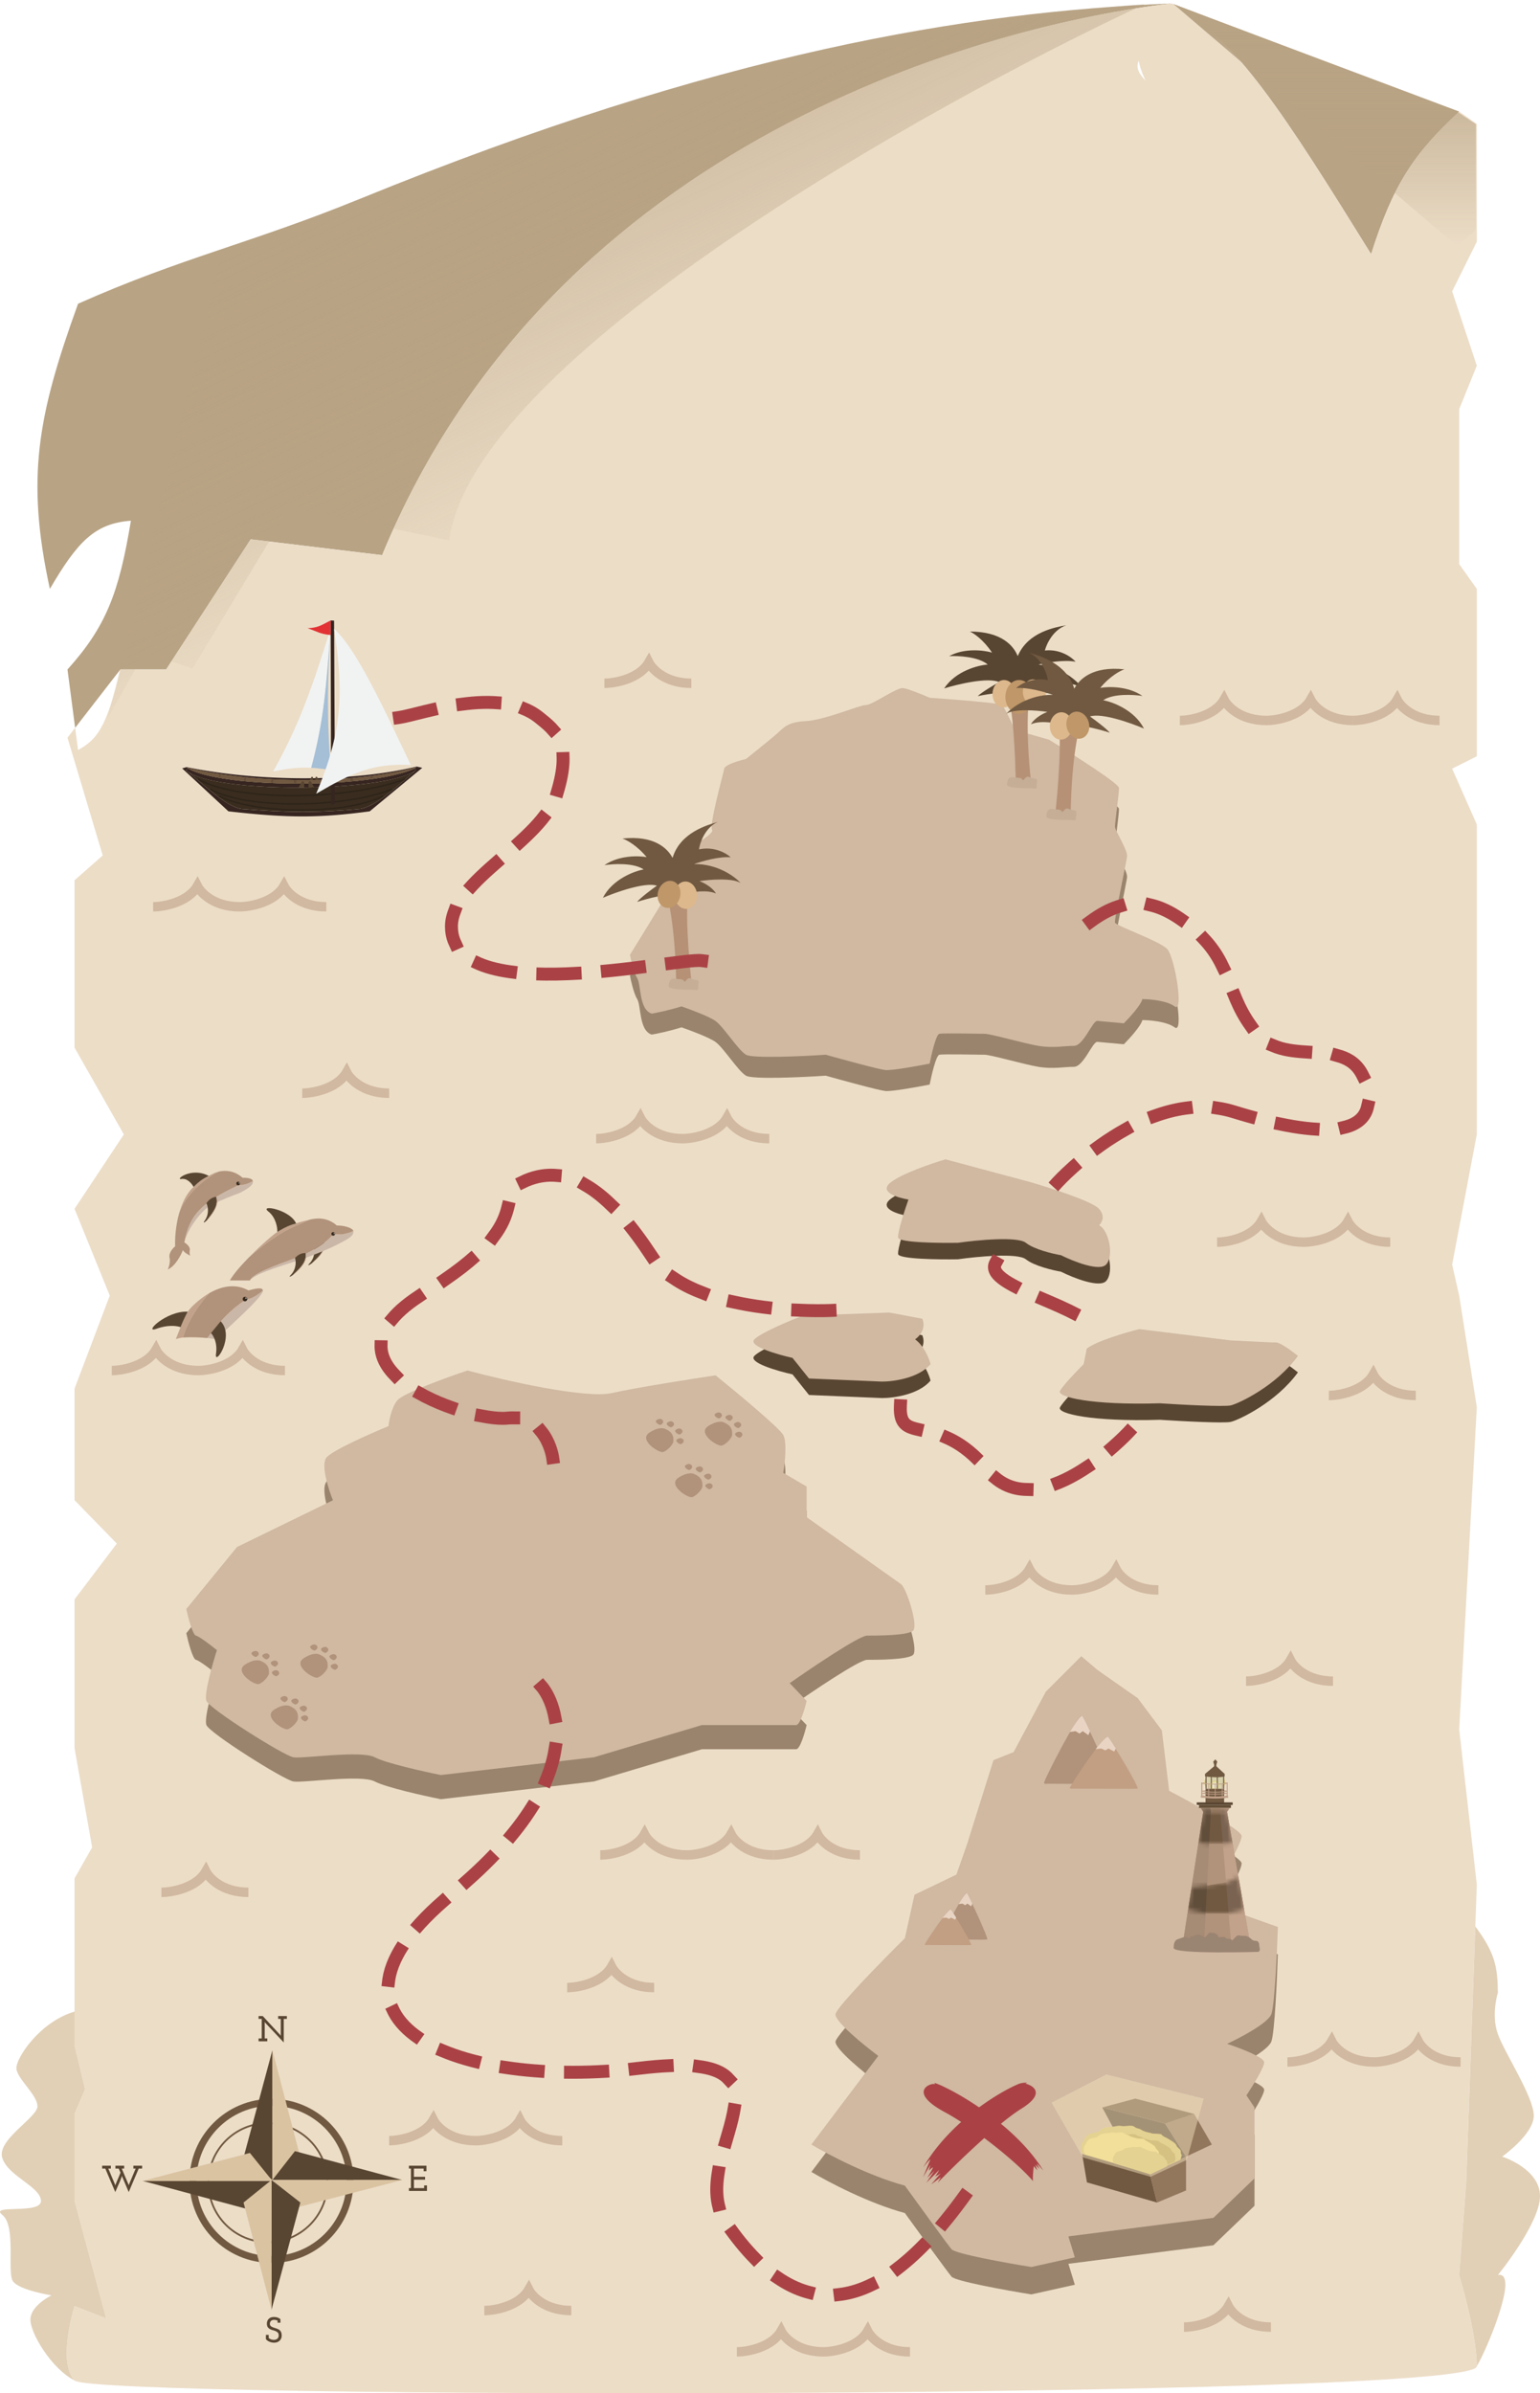 <svg width="372" height="578" fill="none" xmlns="http://www.w3.org/2000/svg"><path d="M282.947.83C233.517 2.933 174 12.5 87 48 60.559 58.79 43.822 62.238 18.856 73.356c-9.746 26.958-12.644 42.049-6.81 68.871 6.712-11.461 10.859-15.813 19.576-16.469-2.894 17.524-6.047 25.619-15.32 35.932l1.848 14.086 10.919-14.086h11.064l20.426-31.441 31.745 3.831C134 33 239.864 5.928 282.947.83z" fill="url(#paint0_linear_6077_1053)"/><path d="M331.203 61.379c5.376-16.864 10.222-24.185 21.277-34.435L282.947.83c15.141 7.489 27.678 27.39 48.256 60.549z" fill="url(#paint1_linear_6077_1053)"/><path d="M352.48 26.944c-11.055 10.25-15.901 17.57-21.277 34.435C310.625 28.22 298.088 8.319 282.947.83l-6.213.926c-2.11 9.106-2.778 12.082 0 17.702-7.089-6.905 7.52-7.826 6.213-18.628C239.864 5.928 134 33 92.304 134.08l-31.745-3.831-20.426 31.441H29.068c-3.383 14.384-5.772 16.93-10.213 19.464l-.705-5.378-1.848 2.383 8.511 28.447-6.809 5.989v40.424l11.915 20.96-11.915 17.966 8.511 20.961-8.51 22.458v26.949l10.212 10.48-10.213 13.475V422.2l4.256 23.955-4.256 7.486v40.424l2.554 10.481-2.554 5.988v20.961l7.66 28.446-7.66-2.994s-4.255 13.398 0 17.966c4.256 4.569 338.732 4.569 338.732-3.426s-4.256-22.026-4.256-22.026l1.702-22.458 2.194-61.733.36-10.132-4.256-37.429 4.256-77.854-4.256-26.949-1.702-7.486 5.958-31.441V199.12l-5.958-13.475 5.958-2.994v-40.424l-4.256-5.989v-37.43l4.256-10.48-5.958-17.966 5.958-11.977V29.938l-4.256-2.994z" fill="#ECDDC7"/><path d="M18.004 574.913c-4.255-4.568 0-17.966 0-17.966l7.66 2.994-7.66-28.446v-20.961l2.554-5.988-2.554-10.481v-8.237c-8.416 2.461-14.156 11.226-14.043 13.705.112 2.48 5.058 6.38 5.088 9.137.03 2.757-9.982 8.137-8.48 12.564 1.501 4.426 9.145 6.817 9.328 10.261.182 3.444-12.72.73-9.329 3.444 3.393 2.714 1.083 13.799 2.545 15.99 1.46 2.19 9.328 3.426 9.328 3.426s-4.812 2.322-5.088 5.586c-.276 3.265 5.084 12.157 10.651 14.972zm336.178-47.91l-1.702 22.458s4.256 14.031 4.256 22.026c2.688-4.778 6.13-13.661 6.784-18.274.654-4.614-1.696-3.752-1.696-3.752S372 536.98 372 530.37c0-6.609-9.134-9.528-9.134-9.528s7.632-5.38 7.632-9.888c0-4.507-6.978-14.993-8.674-19.701-1.696-4.707 0-9.994 0-9.994-.073-6.087-.616-9.538-5.448-15.989l-2.194 61.733z" fill="#E1D0B6"/><path d="M108.5 130.5C114.5 86.9 223 26 276.5 1 212.9 5.4 101 44.167 53 63L26 173.5l9-16 11.5 4 23.5-39 38.5 8z" fill="url(#paint2_linear_6077_1053)"/><path d="M352 59.5L283.5 1 352 27l4.5 3v25.5l-4.5 4z" fill="url(#paint3_linear_6077_1053)"/><path d="M58.307 195.378c-3.653-.724-7.495-4.484-13.054-9.085a4.276 4.276 0 01-.346-.285l.537-.41-.37-.329-1.074.302 11.184 10.377c14.28 1.613 21.776 1.651 34.121 0L102 185.437l-1.337-.306-.481.467.307.41c-6.351 5.534-9.896 8.609-13.468 9.37-10.541.932-16.845.918-28.714 0z" fill="#362520"/><path d="M45.253 186.293c5.56 4.601 9.401 8.361 13.054 9.085 11.87.918 18.173.932 28.714 0 3.572-.761 7.117-3.836 13.468-9.37-7.1 5.349-47.9 5.763-55.236.285z" fill="#3A2D1F"/><path d="M44.907 186.008l.346.285c7.337 5.478 48.136 5.064 55.236-.285l-.307-.41c-2.39 1.09-5.962 1.931-10.172 2.531l-.537.075a101.64 101.64 0 01-4.87.536 132.433 132.433 0 01-6.448.4 155.005 155.005 0 01-12.225-.01l-.537-.023a124.957 124.957 0 01-6.582-.465 79.418 79.418 0 01-6.08-.823c-3.177-.573-5.725-1.314-7.287-2.221l-.537.41z" fill="#362520"/><path d="M100.489 185.3c-3.164.859-6.702 1.543-10.479 2.047l-.537.07a113.015 113.015 0 01-4.87.517 129.963 129.963 0 01-6.448.382c-2.15.075-4.328.1-6.515.075l-.672-.01a138.404 138.404 0 01-5.44-.193 134.584 134.584 0 01-6.449-.506 123.08 123.08 0 01-5.675-.716l-.403-.061a100.525 100.525 0 01-7.776-1.502l.22.195c1.56.907 4.109 1.648 7.287 2.221l.403.071a79.418 79.418 0 006.146.798c1.947.184 4 .324 6.112.419l.537.023a150.992 150.992 0 005.71.125 155.005 155.005 0 007.12-.14 132.433 132.433 0 006.515-.435 101.64 101.64 0 004.735-.551c4.21-.6 7.783-1.441 10.172-2.531l.307-.298z" fill="#715941"/><path d="M45.225 185.403c2.487.588 5.093 1.088 7.776 1.502l.403.061a123.08 123.08 0 006.112.76 134.584 134.584 0 006.549.49c1.633.084 3.27.139 4.903.165l.672.01a140.94 140.94 0 007.12-.097 129.963 129.963 0 006.515-.419 113.015 113.015 0 004.735-.528c3.777-.504 7.315-1.188 10.479-2.047l.168-.166c-15.45 3.728-37.783 3.775-55.582.135l.15.134z" fill="#362520"/><path d="M92.563 192.254c-9.605 4.735-31.368 4.299-39.63 0m-2.149-1.646c9.135 5.072 33.047 4.4 43.86 0m-46.782-2.451c9.034 5.407 35.8 5.239 50.04 0" stroke="#000" stroke-opacity=".2" stroke-width=".372"/><path d="M75.314 187.606c-.141.02-.313.667-.584.887h.866v-.726c0-.1-.141-.181-.282-.161zm1.189-.017c.141.021.312.667.584.887h-.866v-.725c0-.101.141-.182.282-.162z" fill="#594632"/><path d="M52.749 187.821l.403.071.268-.924-.403-.061-.268.914zm6.784-.093a62.617 62.617 0 01-.437-.044l-.268.961.47.045.235-.962zm6.549.491l-.538-.029-.134.919.537.023.135-.913zm5.575.174l-.672-.01v.87l.672.004v-.864zm7.12-.097l-.605.022v.824c.202-.007.403-.016.605-.024v-.822zm6.515-.419l-.672.059v.806c.225-.019.449-.04.672-.06v-.805z" fill="#362520" fill-opacity=".2"/><path fill-rule="evenodd" clip-rule="evenodd" d="M90.027 187.349c3.777-.504 7.315-1.188 10.479-2.047l-.307.298c-2.39 1.09-5.962 1.932-10.172 2.531v-.782zm-.537.071c-1.371.175-2.773.328-4.198.457v.805c1.449-.135 2.854-.294 4.198-.476v-.786zm-4.87.516v.806c-1.891.165-3.851.29-5.843.376v-.822a129.95 129.95 0 005.843-.36zm-6.448.382c-2.15.075-4.328.1-6.515.075v.864c2.173.007 4.36-.031 6.515-.115v-.824zm-7.187.065v.87a150.986 150.986 0 01-5.038-.121l.135-.913c1.633.083 3.27.138 4.903.164zm-5.44-.193a134.5 134.5 0 01-6.012-.462l-.235.962c1.947.184 4 .324 6.112.419l.134-.919zm-6.449-.506l-.268.961a79.966 79.966 0 01-5.676-.753l.268-.924c1.861.28 3.757.519 5.676.716zm-6.079-.777a100.523 100.523 0 01-7.775-1.502l.219.195c1.562.907 4.11 1.648 7.288 2.221l.268-.914z" fill="#715941"/><path d="M90.027 187.349l-.537.071v.786l.537-.075v-.782z" fill="#362520" fill-opacity=".2"/><path d="M73.016 188.695c-.235.033-.52 1.111-.974 1.477h1.445v-1.209c0-.168-.236-.302-.47-.268zm1.982-.029c.235.034.52 1.112.974 1.478h-1.444v-1.209c0-.168.235-.303.47-.269z" fill="#594632"/><path d="M79.981 194.375l-.108-44.538.83.059.207 44.319-.929.16z" fill="#362520"/><path fill-rule="evenodd" clip-rule="evenodd" d="M79.857 151.842C75.593 165.369 72.6 174.49 66 186.305c3.646-.749 6.217-1.032 9.178-.874 3.005-11.234 3.625-19.236 4.68-33.589z" fill="#F1F3F2"/><path d="M79.915 185.968c-1.009-12.417-.837-21.426-.058-34.126-1.054 14.353-1.674 22.355-4.68 33.589 1.433.077 2.957.257 4.738.537z" fill="#A4BFD6"/><path d="M76.377 191.696c6.297-14.9 6.715-24.352 4.329-39.825 5.193 4.679 11.281 17.627 18.514 32.878-9.161-.454-14.104 1.848-22.843 6.947z" fill="#F1F3F2"/><path d="M74.303 151.731c2.643-.154 3.194-.693 5.576-1.893l-.003 3.533c-2.75-.283-3.298-.889-5.573-1.64z" fill="#E23234"/><path d="M262.515 329.709c2.19-1.792 9.372-3.898 12.69-4.728l22.145 2.737c3.235.166 9.953.498 10.948.498.996 0 3.899 2.156 5.226 3.235-5.226 7.215-14.183 11.445-16.174 11.943-1.592.398-12.109-.166-17.169-.498-16.422.498-24.882-1.493-24.136-2.985.598-1.195 4.065-4.811 5.723-6.47l.747-3.732z" fill="#594632"/><path d="M262.515 325.728c2.19-1.792 9.372-3.899 12.69-4.728l22.145 2.737c3.235.166 9.953.498 10.948.498.996 0 3.899 2.156 5.226 3.234-5.226 7.216-14.183 11.446-16.174 11.944-1.592.398-12.109-.166-17.169-.498-16.422.498-24.882-1.493-24.136-2.986.598-1.194 4.065-4.81 5.723-6.469l.747-3.732z" fill="#D0B8A1"/><path d="M182.23 327.451c1.592-1.593 8.46-4.479 11.695-5.723l20.901-.747 7.962 1.493c.996 2.389-.746 4.313-1.741 4.977 2.189 1.592 3.4 4.644 3.732 5.971-2.787 3.384-8.958 4.23-11.695 4.23l-17.666-.746-3.982-4.977c-3.732-.829-10.798-2.886-9.206-4.478z" fill="#594632"/><path d="M182.23 323.469c1.592-1.592 8.46-4.478 11.695-5.723l20.901-.746 7.962 1.493c.996 2.389-.746 4.313-1.741 4.976 2.189 1.593 3.4 4.645 3.732 5.972-2.787 3.384-8.958 4.23-11.695 4.23l-17.666-.746-3.982-4.977c-3.732-.829-10.798-2.886-9.206-4.479z" fill="#D0B8A1"/><path d="M214.963 289.704c2.587-2.19 10.036-4.728 13.436-5.723l20.404 5.474c4.893 1.41 15.078 4.678 16.671 6.47 1.592 1.791.663 3.4 0 3.981 2.239.995 3.732 7.216 1.742 9.455-1.593 1.792-7.963-.746-10.949-2.239-1.99-.332-6.469-1.394-8.46-2.986-1.99-1.593-11.777-.664-16.422 0-4.728.083-14.233-.05-14.432-1.244-.199-1.195 1.576-6.636 2.488-9.207-2.571-.414-7.066-1.791-4.478-3.981z" fill="#594632"/><path d="M214.963 285.723c2.587-2.19 10.036-4.728 13.436-5.723l20.404 5.474c4.893 1.41 15.078 4.678 16.671 6.47 1.592 1.791.663 3.4 0 3.981 2.239.995 3.732 7.216 1.742 9.455-1.593 1.792-7.963-.746-10.949-2.239-1.99-.332-6.469-1.394-8.46-2.986-1.99-1.593-11.777-.664-16.422 0-4.728.083-14.233-.05-14.432-1.244-.199-1.195 1.576-6.636 2.488-9.207-2.571-.415-7.066-1.791-4.478-3.981z" fill="#D0B8A1"/><path d="M68.541 487.592v5.687l-4.459-4.738-.165-.226.026.278v3.719h.627V493h-2.107v-.688h.757v-4.72h-.757v-.688h1.01l4.206 4.555.166.226-.026-.279v-3.814h-.628v-.688H69.3v.688h-.758zm34.599 41.549h-4.363v-.688h.488v-4.72h-.488v-.688h4.241v1.341h-.688v-.653h-2.342v1.995h2.691v.688h-2.691v2.037h2.464v-.653h.688v1.341zm-35.629 36.194a1.898 1.898 0 01-.583.34 2.15 2.15 0 01-.697.113c-.22 0-.435-.023-.644-.07a3.185 3.185 0 01-.575-.2 2.602 2.602 0 01-.47-.279 1.382 1.382 0 01-.314-.331v-1.01h.688v.775c.151.116.33.218.54.305.209.081.444.122.705.122.151 0 .296-.02.436-.061.14-.046.264-.11.374-.192a.984.984 0 00.253-.322.982.982 0 00.096-.444 1.9 1.9 0 00-.026-.313.639.639 0 00-.088-.27.925.925 0 00-.27-.288 2.013 2.013 0 00-.348-.209 5.21 5.21 0 00-.68-.226 3.144 3.144 0 01-.678-.262 1.529 1.529 0 01-.54-.461c-.14-.198-.212-.476-.218-.836-.006-.192.02-.383.078-.575a1.427 1.427 0 01.818-.906c.222-.098.491-.148.81-.148.105 0 .219.006.34.018.122.011.25.035.384.069a2.1 2.1 0 01.409.157c.145.07.287.163.427.279v.853h-.688v-.514a2.45 2.45 0 00-.383-.121 2.043 2.043 0 00-.48-.053c-.174 0-.325.029-.452.087a.83.83 0 00-.488.523c-.035.11-.052.229-.052.357 0 .174.04.316.122.427.08.104.188.194.322.27.209.11.459.209.749.296.29.081.569.186.836.313.244.116.441.296.592.54.151.244.226.578.226 1.002 0 .261-.049.496-.148.705-.093.209-.22.389-.383.54zm-38.82-37.866c-.15.331-.296.662-.435.993l-.41.958c-.4-.958-.804-1.904-1.21-2.839-.4-.94-.801-1.89-1.202-2.848h-.758v-.688h2.108v.688h-.627c.273.633.54 1.266.801 1.899.267.633.537 1.265.81 1.898l.078.288c.07-.203.163-.447.28-.732.115-.29.231-.566.348-.827.11-.256.217-.511.322-.767.104-.255.209-.508.313-.757-.07-.169-.142-.334-.218-.497l-.208-.505h-.802v-.688h2.108v.688h-.584c.273.633.54 1.266.802 1.899.267.633.537 1.265.81 1.898l.078.288.078-.288a614.446 614.446 0 001.602-3.797h-.557v-.688h2.108v.688h-.819c-.4.958-.804 1.908-1.21 2.848-.4.935-.801 1.881-1.202 2.839l-1.542-3.631-.087-.305a12.59 12.59 0 01-.34.949c-.139.36-.284.705-.435 1.036z" fill="#594632"/><circle cx="65.585" cy="526.714" r="18.973" stroke="#715941" stroke-width="1.679"/><circle cx="64.713" cy="527.149" r="14.37" stroke="#715941" stroke-width=".435"/><path d="M65.802 526.496v-31.352l-6.967 25.909 6.967 5.443z" fill="#594632"/><path d="M65.802 526.496v-31.352l6.75 25.909-6.75 5.443z" fill="#DAC3A1"/><path d="M65.802 526.496h31.352l-25.909-6.967-5.443 6.967z" fill="#594632"/><path d="M65.802 526.496h31.352l-25.909 6.749-5.443-6.749z" fill="#DAC3A1"/><path d="M65.802 526.714H34.45l25.909 6.967 5.443-6.967z" fill="#594632"/><path d="M65.802 526.714H34.45l25.909-6.75 5.443 6.75z" fill="#DAC3A1"/><path d="M65.584 526.496v31.351l6.967-25.908-6.967-5.443z" fill="#594632"/><path d="M65.585 526.496v31.351l-6.75-25.908 6.75-5.443z" fill="#DAC3A1"/><path d="M95.987 344.039c1.401-1.713 11.871-5.514 16.931-7.201 8.952 2.4 28.452 6.85 34.835 5.449 6.383-1.401 19.396-3.438 25.104-4.281 5.06 4.087 15.413 12.688 16.347 14.401.935 1.712.39 6.811 0 9.146l5.644 3.309v7.395c7.136 5.06 21.679 15.374 22.769 16.152 1.362.973 4.282 10.12 2.919 11.288-1.362 1.167-8.757 1.167-11.092 1.167-1.869 0-13.234 7.655-18.683 11.482l4.087 4.281c-.454 1.946-1.596 5.839-2.53 5.839h-22.769l-26.077 7.784-36.976 4.281c-4.216-.843-13.311-2.88-15.958-4.281-3.308-1.752-17.32.389-19.655 0-2.335-.389-20.24-11.677-21.018-13.623-.623-1.556 1.427-8.822 2.53-12.26-1.362-1.103-4.281-3.347-5.06-3.503-.778-.156-1.88-4.346-2.335-6.422l12.26-14.985 23.16-11.287c-1.103-2.724-2.958-8.602-1.557-10.314 1.4-1.713 10.573-5.774 14.985-7.59.13-1.362.739-4.515 2.14-6.227z" fill="#715941" fill-opacity=".67"/><path d="M95.987 338.2c1.401-1.712 11.871-5.513 16.931-7.2 8.952 2.4 28.452 6.85 34.835 5.449 6.383-1.401 19.396-3.438 25.104-4.281 5.06 4.086 15.413 12.688 16.347 14.401.935 1.712.39 6.811 0 9.146l5.644 3.308v7.396c7.136 5.059 21.679 15.374 22.769 16.152 1.362.973 4.282 10.12 2.919 11.287-1.362 1.168-8.757 1.168-11.092 1.168-1.869 0-13.234 7.655-18.683 11.482l4.087 4.281c-.454 1.946-1.596 5.838-2.53 5.838h-22.769l-26.077 7.785-36.976 4.281c-4.216-.843-13.311-2.88-15.958-4.281-3.308-1.752-17.32.389-19.655 0-2.335-.389-20.24-11.677-21.018-13.623-.623-1.557 1.427-8.822 2.53-12.26-1.362-1.103-4.281-3.347-5.06-3.503-.778-.156-1.88-4.346-2.335-6.422l12.26-14.985 23.159-11.287c-1.103-2.725-2.958-8.602-1.557-10.314 1.4-1.713 10.573-5.774 14.985-7.59.13-1.362.739-4.515 2.14-6.228z" fill="#D0B8A1"/><path d="M73.336 400.511c2.094-1.396 3.49-1.163 3.926-.872 2.035.872 1.89 2.181 1.89 2.908 0 .727-1.454 2.326-2.472 2.617-1.018.291-5.961-2.908-3.344-4.653zm1.799-3.069c.556-.352.927-.293 1.042-.22.54.22.502.55.502.734 0 .183-.386.587-.656.66-.27.073-1.582-.734-.888-1.174zm2.618.582c.555-.352.926-.294 1.042-.22.54.22.501.55.501.733 0 .184-.386.587-.656.66-.27.074-1.582-.733-.887-1.173zm2.036 1.745c.556-.352.926-.294 1.042-.22.54.22.502.55.502.733 0 .184-.386.587-.656.66-.27.074-1.583-.733-.888-1.173zm.291 2.326c.556-.352.926-.293 1.042-.22.54.22.502.55.502.734 0 .183-.386.587-.656.66-.27.073-1.583-.734-.888-1.174zm90.949-57.631c2.094-1.396 3.49-1.163 3.926-.873 2.036.873 1.89 2.181 1.89 2.908 0 .727-1.454 2.327-2.472 2.618-1.017.29-5.961-2.908-3.344-4.653zm1.8-3.069c.556-.352.927-.293 1.042-.22.541.22.502.55.502.734 0 .183-.386.587-.656.66-.27.073-1.582-.734-.888-1.174zm2.617.582c.556-.352.926-.294 1.042-.22.54.22.502.55.502.733 0 .184-.386.587-.656.66-.27.074-1.583-.733-.888-1.173zm2.037 1.745c.555-.352.926-.294 1.042-.22.54.22.501.55.501.733 0 .183-.386.587-.656.66-.27.074-1.582-.733-.887-1.173zm.29 2.326c.556-.352.926-.293 1.042-.22.541.22.502.55.502.734 0 .183-.386.587-.656.66-.27.073-1.582-.734-.888-1.174zm-118.626 56.02c2.094-1.396 3.49-1.163 3.926-.873 2.035.873 1.89 2.181 1.89 2.908 0 .727-1.454 2.327-2.472 2.618-1.018.29-5.961-2.908-3.344-4.653zm1.8-3.069c.555-.352.926-.293 1.042-.22.54.22.501.55.501.734 0 .183-.386.586-.656.66-.27.073-1.582-.734-.887-1.174zm2.617.582c.556-.352.926-.294 1.042-.22.54.22.502.55.502.733 0 .184-.386.587-.657.66-.27.074-1.582-.733-.887-1.173zm2.036 1.745c.556-.353.926-.294 1.042-.221.54.221.502.551.502.734 0 .183-.386.587-.657.66-.27.074-1.582-.733-.887-1.173zm.29 2.326c.557-.352.927-.293 1.043-.22.54.22.502.55.502.734 0 .183-.386.586-.657.66-.27.073-1.582-.734-.887-1.174zm90.95-57.631c2.094-1.396 3.49-1.163 3.926-.873 2.036.873 1.89 2.181 1.89 2.908 0 .727-1.454 2.327-2.472 2.618-1.017.29-5.961-2.908-3.344-4.653zm1.8-3.069c.556-.352.927-.293 1.042-.22.541.22.502.55.502.734 0 .183-.386.586-.656.66-.27.073-1.582-.734-.888-1.174zm2.617.582c.556-.352.926-.294 1.042-.22.54.22.502.55.502.733 0 .184-.386.587-.656.66-.27.074-1.583-.733-.888-1.173zm2.037 1.745c.555-.353.926-.294 1.042-.221.54.221.501.551.501.734 0 .183-.385.587-.656.66-.27.073-1.582-.733-.887-1.173zm.29 2.326c.556-.352.927-.293 1.042-.22.541.22.502.55.502.734 0 .183-.386.586-.656.66-.27.073-1.582-.734-.888-1.174zm-97.431 65.361c2.093-1.396 3.49-1.163 3.926-.873 2.035.873 1.89 2.181 1.89 2.908 0 .727-1.454 2.327-2.472 2.618-1.018.29-5.961-2.908-3.344-4.653zm1.8-3.069c.556-.352.926-.293 1.042-.22.54.22.502.55.502.734 0 .183-.386.586-.656.66-.27.073-1.583-.734-.888-1.174zm2.617.582c.555-.352.926-.294 1.042-.22.54.22.501.55.501.733 0 .184-.386.587-.656.66-.27.074-1.582-.733-.887-1.173zm2.036 1.745c.556-.353.927-.294 1.042-.22.54.22.502.55.502.733 0 .183-.386.587-.656.66-.27.074-1.582-.733-.888-1.173zm.291 2.326c.555-.352.926-.293 1.042-.22.54.22.502.55.502.734 0 .183-.386.586-.657.66-.27.073-1.582-.734-.887-1.174zm90.949-57.631c2.093-1.396 3.489-1.163 3.925-.873 2.036.873 1.891 2.181 1.891 2.908 0 .727-1.454 2.327-2.472 2.618-1.018.29-5.962-2.908-3.344-4.653zm1.799-3.069c.556-.352.927-.293 1.042-.22.541.22.502.55.502.734 0 .183-.386.586-.656.66-.27.073-1.582-.734-.888-1.174zm2.617.582c.556-.352.927-.294 1.043-.22.54.22.501.55.501.733 0 .184-.386.587-.656.66-.27.074-1.582-.733-.888-1.173zm2.037 1.745c.555-.353.926-.294 1.042-.221.54.221.501.551.501.734 0 .183-.386.587-.656.66-.27.074-1.582-.733-.887-1.173zm.291 2.326c.555-.352.926-.293 1.042-.22.54.22.501.55.501.734 0 .183-.386.586-.656.66-.27.073-1.582-.734-.887-1.174z" fill="#B1927A"/><path d="M152.174 235.661c1.557-2.491 6.227-10.12 8.368-13.623l2.335-10.119c3.309-1.752 9.77-5.488 9.147-6.422-.779-1.168 2.724-13.623 2.919-14.79.156-.935 3.568-1.947 5.254-2.336 1.946-1.557 6.15-4.943 7.395-6.033 1.557-1.362 2.53-2.919 7.006-3.113 4.476-.195 13.039-3.893 14.596-3.893 1.557 0 7.395-4.281 8.952-4.086 1.245.155 4.8 1.621 6.422 2.335 5.644.389 17.048 1.284 17.515 1.751.467.468 2.27 4.217 3.113 6.033l8.174 2.336c5.644 3.438 16.931 10.586 16.931 11.676 0 1.362-.973 8.368-.973 9.341 0 .973 3.113 5.644 2.919 7.201-.195 1.557-3.114 15.179-2.919 15.958.194.778 10.898 4.476 12.649 6.422 1.752 1.946 4.087 15.568 1.752 13.817-1.869-1.401-5.968-1.752-7.785-1.752-.311 1.401-3.113 4.476-4.476 5.839l-6.422-.584c-1.167 0-3.308 6.033-5.643 6.033-2.336 0-5.06.583-8.563 0-3.503-.584-11.482-2.92-13.039-2.92-1.557 0-9.925-.194-10.898 0-.778.156-1.881 4.866-2.335 7.201-2.919.584-9.147 1.712-10.703 1.557-1.557-.156-10.25-2.53-14.401-3.698-5.774.389-17.71.934-19.267 0-1.946-1.167-5.449-6.811-7.395-8.173-1.557-1.09-6.097-2.79-8.173-3.503-2.958.934-6.033 1.557-7.201 1.751-3.113-.973-2.53-7.006-3.503-8.562-.778-1.246-1.492-4.282-1.751-5.644z" fill="#715941" fill-opacity=".67"/><path d="M152.174 230.601c1.557-2.491 6.227-10.12 8.368-13.622l2.335-10.12c3.309-1.752 9.77-5.488 9.147-6.422-.779-1.168 2.724-13.623 2.919-14.79.156-.934 3.568-1.946 5.254-2.336 1.946-1.556 6.15-4.943 7.395-6.032 1.557-1.363 2.53-2.92 7.006-3.114 4.476-.195 13.039-3.892 14.596-3.892 1.557 0 7.395-4.282 8.952-4.087 1.245.156 4.8 1.622 6.422 2.335 5.644.389 17.048 1.285 17.515 1.752.467.467 2.27 4.216 3.113 6.032l8.174 2.336c5.644 3.438 16.931 10.586 16.931 11.676 0 1.363-.973 8.368-.973 9.341 0 .973 3.113 5.644 2.919 7.201-.195 1.557-3.114 15.179-2.919 15.958.194.778 10.898 4.476 12.649 6.422 1.752 1.946 4.087 15.568 1.752 13.817-1.869-1.401-5.968-1.751-7.785-1.751-.311 1.401-3.113 4.475-4.476 5.838l-6.422-.584c-1.167 0-3.308 6.033-5.643 6.033-2.336 0-5.06.584-8.563 0-3.503-.584-11.482-2.919-13.039-2.919-1.557 0-9.925-.195-10.898 0-.778.155-1.881 4.865-2.335 7.2-2.919.584-9.147 1.713-10.703 1.557-1.557-.156-10.25-2.53-14.401-3.698-5.774.39-17.71.935-19.267 0-1.946-1.167-5.449-6.811-7.395-8.173-1.557-1.09-6.097-2.789-8.173-3.503-2.958.934-6.033 1.557-7.201 1.751-3.113-.973-2.53-7.005-3.503-8.562-.778-1.246-1.492-4.282-1.751-5.644z" fill="#D0B8A1"/><path d="M242.858 165.373c2.01 4.931 2.406 18.201 2.522 24.002l3.717-.059c-1.552-14.083-.638-21.944.013-24.114l-6.252.171z" fill="#B69175"/><path d="M234.282 152.526c7.73 0 10.583 3.504 11.56 5.935 2.485-5.907 9.202-6.983 11.733-7.461-3.175 1.085-4.774 4.522-5.176 6.104 3.727-.407 6.499 1.639 7.419 2.713-2.761-.543-7.132.226-8.972.678 5.659.543 9.49 4.07 10.697 5.765-1.794-1.492-7.304-1.639-9.834-1.526 2.346 1.221 3.393 2.77 3.623 3.391-2.347-1.356-6.614-.904-8.454-.508-2.209-.95-8.052-.057-10.698.508.966-.949 3.853-2.656 5.176-3.391-2.76-1.221-10.007.509-13.285 1.526 2.76-4.205 8.167-5.595 10.525-5.765-2.209-1.899-7.132-2.147-9.317-2.034 3.726-2.035 8.454-1.413 10.352-.848-2.071-3.12-4.429-4.691-5.349-5.087z" fill="#594632"/><ellipse cx="242.472" cy="167.542" rx="2.725" ry="3.308" transform="rotate(4.143 242.472 167.542)" fill="#DDB88C"/><ellipse cx="246.17" cy="168.32" rx="3.308" ry="4.087" fill="#BF9769"/><ellipse cx="249.85" cy="167.355" rx="2.725" ry="3.308" transform="rotate(-14.97 249.85 167.355)" fill="#DDB88C"/><path d="M255.359 172.408c1.392 5.14.162 18.358-.432 24.13l3.697.396c.181-14.167 2.05-21.857 2.962-23.931l-6.227-.595z" fill="#B69175"/><path d="M271.629 161.652c-7.686-.824-10.896 2.356-12.127 4.668-1.84-6.138-8.405-7.924-10.87-8.669 3.041 1.417 4.264 5.005 4.496 6.621-3.663-.802-6.637.937-7.667 1.907 2.803-.246 7.067.985 8.849 1.631-5.685-.064-9.869 3.034-11.251 4.591 1.943-1.292 7.437-.851 9.941-.469-2.463.964-3.669 2.392-3.964 2.986 2.478-1.099 6.673-.194 8.46.396 2.298-.709 8.012.802 10.583 1.646-.86-1.047-3.548-3.052-4.785-3.924 2.875-.919 9.896 1.573 13.047 2.934-2.297-4.475-7.524-6.434-9.851-6.854 2.399-1.653 7.32-1.375 9.481-1.03-3.488-2.42-8.255-2.306-10.203-1.947 2.392-2.881 4.904-4.192 5.861-4.487z" fill="#715941"/><ellipse cx="256.325" cy="175.326" rx="2.725" ry="3.308" transform="rotate(4.143 256.325 175.326)" fill="#DDB88C"/><ellipse cx="260.359" cy="175.139" rx="2.725" ry="3.308" transform="rotate(-14.97 260.359 175.139)" fill="#BF9769"/><path d="M166.609 213.275c-1.392 5.14-.162 18.359.432 24.131l-3.696.396c-.181-14.167-2.05-21.858-2.962-23.932l6.226-.595z" fill="#B69175"/><path d="M150.339 202.519c7.685-.824 10.895 2.356 12.127 4.668 1.84-6.138 8.405-7.924 10.87-8.669-3.041 1.418-4.264 5.005-4.496 6.621 3.662-.802 6.637.937 7.666 1.907-2.802-.245-7.067.985-8.848 1.631 5.685-.064 9.869 3.034 11.251 4.591-1.943-1.292-7.437-.85-9.942-.468 2.464.963 3.67 2.392 3.965 2.985-2.478-1.098-6.673-.194-8.461.396-2.297-.709-8.012.802-10.582 1.646.86-1.047 3.548-3.052 4.785-3.923-2.875-.92-9.896 1.572-13.047 2.933 2.297-4.475 7.524-6.434 9.85-6.854-2.398-1.653-7.32-1.375-9.481-1.03 3.489-2.42 8.256-2.306 10.203-1.946-2.391-2.882-4.903-4.193-5.86-4.488z" fill="#715941"/><ellipse cx="2.725" cy="3.308" rx="2.725" ry="3.308" transform="scale(-1 1) rotate(4.143 -3024.415 -2217.78)" fill="#DDB88C"/><ellipse cx="2.725" cy="3.308" rx="2.725" ry="3.308" transform="scale(-1 1) rotate(-14.969 730.045 735.08)" fill="#BF9769"/><path d="M254.149 195.371c-1.09-.156-1.363.973-1.363 1.557-.584 1.397 5.449.973 6.422 1.167.973.195.584-.389.779-1.557.194-1.167-.584-.584-1.752-1.167-1.167-.584-1.362 1.167-1.751.583-.389-.583-.973-.389-2.335-.583zm-91.232 40.988c-1.09-.155-1.363.973-1.363 1.557-.583 1.397 5.449.973 6.422 1.168.973.194.584-.39.779-1.557.194-1.168-.584-.584-1.752-1.168-1.167-.584-1.362 1.168-1.751.584-.389-.584-.973-.389-2.335-.584zm81.735-48.652c-1.09-.155-1.362.973-1.362 1.557-.584 1.397 5.449.973 6.422 1.168.973.194.584-.389.778-1.557.195-1.168-.584-.584-1.751-1.168-1.168-.584-1.363 1.168-1.752.584s-.973-.389-2.335-.584z" fill="#C5AD96"/><path d="M252.631 415.179l8.563-8.562 3.892 3.308 9.73 6.811 5.838 7.785 1.752 14.595c5.838 3.049 17.515 9.497 17.515 10.898 0 1.401-2.336 5.514-3.503 7.395l3.503 11.482 8.757 3.114c-.195 6.098-.778 18.838-1.557 21.017-.778 2.18-7.46 5.709-10.703 7.201 2.984.973 8.952 3.23 8.952 4.476 0 1.245-2.855 5.838-4.282 7.979l1.946 2.919v17.125l-9.925 9.536-35.029 4.476 1.557 5.06-10.509 2.335c-6.033-.973-18.332-3.191-19.266-4.281-.934-1.09-7.914-10.703-11.287-15.374-8.719-2.335-18.683-7.59-22.575-9.925l16.152-21.407c-3.567-2.66-10.625-8.407-10.314-10.12.312-1.712 11.287-12.908 16.737-18.293l2.335-10.508 10.119-4.866 2.53-7.2 6.422-20.434 4.866-1.946 7.784-14.596z" fill="#715941" fill-opacity=".67"/><path d="M252.631 408.563l8.563-8.563 3.892 3.308 9.73 6.812 5.838 7.784 1.752 14.595c5.838 3.049 17.515 9.497 17.515 10.899 0 1.401-2.336 5.513-3.503 7.395l3.503 11.481 8.757 3.114c-.195 6.098-.778 18.838-1.557 21.018-.778 2.179-7.46 5.708-10.703 7.2 2.984.973 8.952 3.231 8.952 4.476 0 1.246-2.855 5.839-4.282 7.979l1.946 2.919v17.126l-9.925 9.536-35.029 4.476 1.557 5.059-10.509 2.336c-6.033-.973-18.332-3.192-19.266-4.282-.934-1.089-7.914-10.703-11.287-15.374-8.719-2.335-18.683-7.589-22.575-9.925l16.152-21.407c-3.567-2.659-10.625-8.407-10.314-10.119.312-1.713 11.287-12.909 16.737-18.293l2.335-10.509 10.119-4.865 2.53-7.201 6.422-20.434 4.866-1.946 7.784-14.595z" fill="#D0B8A1"/><path d="M223 523.467c6.383-10.898 17.839-17.904 22.769-20.045 1.005-.467 1.976-.454 2.335-.389l-.389.194c2.076.519 4.788 2.453-.973 6.033-5.76 3.581-15.893 13.428-20.239 17.904l.778-1.362-2.335 1.751 2.335-2.724c-.281.281-1.07.664-1.413.855-.063.074-.113.118-.143.118-.054 0 .011-.045.143-.118.264-.311.762-1.162 1.024-1.633l-3.114 3.113 1.947-2.919-1.752 1.752c.519-.844 1.518-2.53 1.362-2.53-.155 0-.713.519-.973.778l.389-1.362c-.155.156-1.232 2.011-1.751 2.919a732.83 732.83 0 011.751-4.281c-.467.311-1.362 1.427-1.751 1.946z" fill="#AA4245"/><path d="M251.997 524.194c-6.026-9.909-18.392-17.548-23.821-20.129a19.866 19.866 0 00-2.453-1.032l.176.344c-.876-.516-6.966 1.715 2.277 6.71 7.474 4.039 17.574 12.215 21.369 16.688-.14-.688.058-2.695.175-3.613l.876 1.032-.526-1.376 1.051 1.032c-.292-.516-.806-1.479-.525-1.204.28.275 1.051 1.147 1.401 1.548z" fill="#AA4245"/><path d="M277.742 524.937l-16.347-4.671 1.168 6.811 16.931 4.866-1.752-7.006z" fill="#715941"/><path d="M277.742 524.937l-16.347-4.671 8.952-3.697 16.152 4.281-8.757 4.087z" fill="#473828"/><path d="M281.44 512.871l-15.18-3.892 4.087 7.59 16.152 4.281-5.059-7.979z" fill="#594632"/><path d="M281.44 512.871l7.006-2.335 4.281 7.395-6.227 2.919-5.06-7.979z" fill="#92775C"/><path d="M281.44 512.871l-15.18-3.892 7.979-2.141 14.207 3.698-7.006 2.335z" fill="#715941"/><path d="M277.743 524.937l1.751 7.006 7.006-2.919v-8.174l-8.757 4.087z" fill="#92775C"/><g filter="url(#filter0_f_6077_1053)"><path d="M261.59 521.045L254 507.811 267.233 501l23.548 5.838-4.087 14.79-8.757 4.087-16.347-4.67z" fill="#F1DEBA" fill-opacity=".5"/></g><path d="M261.396 517.542c-.623.934-.13 2.205.194 2.724l16.153 4.671 7.395-3.309.194-.583c.065-.195.156-.623 0-.779-.194-.194 0-.584-.194-.973-.195-.389-.779-.584-.973-1.168-.195-.583-1.363-1.167-1.946-1.556-.584-.39-1.363-.584-1.557-.973-.195-.39-2.141-.195-2.53-.39-.389-.194-1.362-.194-2.335-.778-.973-.584-.973-.195-1.752-.779-.778-.583-2.141 0-3.114-.194-.973-.195-1.556.194-2.529.194-.974 0-1.752.195-2.53.779-.779.584-.584.389-2.141.778-1.557.39-1.557 1.168-2.335 2.336z" fill="#E4D292"/><path d="M263.979 518.764c-.518.755-.108 1.783.162 2.202l13.441 3.776 6.154-2.674.162-.472c.054-.158.13-.504 0-.63-.162-.157 0-.472-.162-.786-.162-.315-.648-.472-.81-.944-.161-.472-1.133-.944-1.619-1.259-.486-.315-1.134-.472-1.295-.787-.162-.314-1.782-.157-2.106-.314-.324-.158-1.133-.158-1.943-.63s-.81-.157-1.458-.629c-.647-.472-1.781 0-2.591-.157-.809-.158-1.295.157-2.105.157s-1.457.157-2.105.629c-.648.472-.486.315-1.781.63-1.296.314-1.296.944-1.944 1.888z" fill="#D5C282"/><path d="M262.009 518.234c-.468.724-.097 1.709.147 2.111l12.149 3.619 5.562-2.563.146-.453c.049-.151.117-.482 0-.603-.146-.151 0-.452-.146-.754-.147-.301-.586-.452-.732-.904-.146-.453-1.025-.905-1.464-1.207-.439-.301-1.024-.452-1.171-.753-.146-.302-1.61-.151-1.903-.302-.292-.151-1.024-.151-1.756-.603-.732-.452-.732-.151-1.317-.603-.586-.452-1.61 0-2.342-.151s-1.171.151-1.903.151-1.317.151-1.903.603c-.585.452-.439.302-1.61.603-1.171.302-1.171.905-1.757 1.809z" fill="#F2DF9A"/><path d="M268.953 520.897c-.339.535-.07 1.263.106 1.56l8.789 2.674 4.023-1.894.106-.334c.035-.112.085-.357 0-.446-.106-.112 0-.335-.106-.557-.106-.223-.423-.335-.529-.669-.106-.334-.741-.669-1.059-.892-.318-.222-.741-.334-.847-.557-.106-.223-1.165-.111-1.377-.223-.211-.111-.741-.111-1.27-.445-.53-.335-.53-.112-.953-.446-.424-.335-1.165 0-1.694-.112-.53-.111-.848.112-1.377.112s-.953.111-1.376.446c-.424.334-.318.222-1.165.445s-.847.669-1.271 1.338z" fill="#E4D292"/><path d="M252.208 430.594c.156.312.584.26.779.195 4.995 0 15.101.156 15.568 0 .584-.195-6.422-15.374-7.2-16.347-.779-.973-9.341 15.763-9.147 16.152z" fill="#B1927A"/><path d="M259.795 418.098l-1.362.195c2.141-3.503 2.725-3.892 2.919-3.892.156 0 1.362 2.465 1.946 3.697l-.389.974-1.362-.974-.779.584-.973-.584z" fill="#E9D4C4"/><path d="M227.298 468.271c.106.212.399.177.532.133 3.41 0 10.31.106 10.629 0 .399-.133-4.384-10.497-4.916-11.161-.531-.665-6.378 10.762-6.245 11.028z" fill="#B1927A"/><path d="M232.478 459.739l-.93.133c1.461-2.392 1.86-2.657 1.993-2.657.106 0 .93 1.683 1.329 2.524l-.266.665-.93-.665-.532.399-.664-.399z" fill="#E9D4C4"/><path d="M258.436 431.824c.156.238.584.198.779.149 4.995 0 15.101.119 15.568 0 .584-.149-6.422-11.738-7.2-12.481-.778-.743-9.341 12.035-9.147 12.332z" fill="#C29F83"/><path d="M266.023 422.284l-1.362.148c2.14-2.674 2.724-2.971 2.919-2.971.155 0 1.362 1.882 1.946 2.823l-.389.743-1.363-.743-.778.446-.973-.446z" fill="#E9D4C4"/><path d="M223.406 469.642c.106.162.399.135.532.101 3.41 0 10.31.082 10.629 0 .399-.101-4.385-8.014-4.916-8.521-.532-.507-6.378 8.217-6.245 8.42z" fill="#C29F83"/><path d="M228.586 463.128l-.93.102c1.461-1.826 1.86-2.029 1.993-2.029.106 0 .93 1.285 1.329 1.927l-.266.507-.93-.507-.532.305-.664-.305z" fill="#E9D4C4"/><path d="M290.296 430.531l.031 3.484m6.138-3.483v3.562" stroke="#B1927A" stroke-width=".182"/><path d="M295.253 430.391l-.001 3.827m-1.704-3.9l.001 3.469m-1.58-3.418l-.001 3.839" stroke="#7F7F7F" stroke-width=".182"/><path d="M290.235 430.683c2.542-.285 3.899-.255 6.26 0m-6.199 2.431c2.47-.233 3.815-.258 6.138 0m-6.138-.512c2.524-.314 3.871-.312 6.138 0" stroke="#B1927A" stroke-width=".182"/><path d="M290.114 433.858c2.702.292 4.172.333 6.502.037" stroke="#B1927A" stroke-width=".486"/><g filter="url(#filter1_f_6077_1053)"><circle cx="293.365" cy="430.956" r="1.732" fill="#E3C525"/></g><g filter="url(#filter2_f_6077_1053)"><circle cx="293.427" cy="430.47" r="2.461" fill="#D8C76B"/></g><circle cx="293.396" cy="431.169" r="1.155" fill="#E3C525"/><circle cx="293.396" cy="431.23" r=".912" fill="#FFE55C"/><circle cx="293.427" cy="431.199" r=".638" fill="#FFF3B3"/><path fill="#D9D9D9" fill-opacity=".6" d="M291.329 428.738h4.193v3.707h-4.193z"/><path d="M291.208 435.423v-3.403h4.496v3.403h-4.496z" fill="#715941"/><path stroke="#715941" stroke-width=".243" d="M291.329 432.02v-3.039m1.277 3.039l-.001-3.039m1.459 3.039v-3.039m1.52 3.039v-3.039"/><path d="M291.086 429.03v-.596h4.74v.596c-1.314.352-3.707.147-4.74 0z" fill="#715941"/><path d="M293.059 425.466l.508-.556.477.556-.223.712v.402l2.065 1.886c-1.296.273-3.781.114-4.861 0l2.256-1.886v-.402l-.222-.712z" fill="#715941"/><path d="M290.296 430.592v3.445m6.168-3.476v3.533m-1.213-3.411v3.535m-1.703-3.474v3.557m-1.579-3.605l-.002 3.512m-1.732-3.49c2.611.243 3.986.263 6.26 0m-6.199 2.396c2.527.278 3.874.279 6.138 0m-6.138-.512c2.51.305 3.857.307 6.138 0" stroke="#C2A28A" stroke-width=".182"/><path d="M290.114 433.858c2.279.35 4.77.35 6.502.037" stroke="#C2A28A" stroke-width=".486"/><path d="M297.771 435.301h-8.69v.608h8.69v-.608z" fill="#594632"/><path d="M289.628 436.638v-.729h7.712v.729h-7.712z" fill="#634E38"/><path d="M290.661 437.58l-.607-.942h6.988l-.638.942 5.621 32.117h-16.347l4.983-32.117z" fill="#B1927A"/><path d="M290.661 437.58l-.607-.942h2.279l.151.942-1.671 32.117h-5.135l4.983-32.117z" fill="#A68B75"/><path d="M294.763 437.58l.031-.942h2.227l-.641.942 5.645 32.178-4.607-.061-2.655-32.117z" fill="#C2A28A"/><mask id="a" style="mask-type:alpha" maskUnits="userSpaceOnUse" x="290" y="436" width="8" height="2"><path d="M290.661 437.58l-.608-.942h6.989l-.638.942h-5.743z" fill="#C64545"/></mask><g mask="url(#a)"><path d="M290.661 437.58l-.608-.942h6.989l-.638.942h-5.743z" fill="#7A6147"/><path d="M290.66 437.58l-.607-.942h2.279l.151.942-1.671 32.117h-5.135l4.983-32.117z" fill="#655444"/><path d="M294.823 437.793v-1.155h2.218l-.638.942 5.621 32.117h-4.618l-2.583-31.904z" fill="#896E5A"/></g><mask id="b" style="mask-type:alpha" maskUnits="userSpaceOnUse" x="287" y="453" width="14" height="10"><path d="M291.4 455.416l-3.563.426-.822 5.317 4.142.972h5.634l3.745-.972-1.37-7.839-2.975 1.488-4.791.608z" fill="#C64545"/></mask><g mask="url(#b)"><path d="M291.4 455.416l-3.563.426-.822 5.317 4.142.972h5.634l3.745-.972-1.37-7.839-2.984 1.276-4.782.82z" fill="#715941"/><path d="M290.661 437.58l-.607-.942h2.279l.151.942-1.671 32.117h-5.135l4.983-32.117z" fill="#604D3A"/><path d="M294.794 437.793v-1.155h2.218l-.638.942 5.621 32.117h-4.577l-2.624-31.904z" fill="#7A6351"/></g><mask id="c" style="mask-type:alpha" maskUnits="userSpaceOnUse" x="289" y="437" width="9" height="9"><path d="M291.938 445.298l-2.431-.334 1.154-7.414h5.743l1.307 7.475-2.31.273h-3.463z" fill="#C64545"/></mask><g mask="url(#c)"><path d="M291.938 445.298l-2.431-.334 1.154-7.414h5.743l1.307 7.475-2.279.273h-3.494z" fill="#715941"/><path d="M290.661 437.55l-.607-.942h2.279l.151.942-1.671 32.117h-5.135l4.983-32.117z" fill="#604D3A"/><path d="M294.794 437.763l.03-1.155h2.218l-.638.942 5.622 32.117-4.649.03-2.583-31.934z" fill="#7A6351"/></g><path d="M284.522 468.344c-.939.295-.996 1.41-1.008 2.124.168 1.56 20.226.923 20.421.926.194.003.395-.382.399-.577.003-.195-.182-.782-.175-1.171.006-.389-.185-.587-.376-.785-.192-.197-.973-.016-1.356-.412-.383-.395-.769-.596-1.154-.798-.386-.201-1.168-.019-1.943-.227-.775-.207-1.583 1.531-1.771 1.138-.188-.392-1.359-.217-1.547-.609-.188-.393-1.754.165-1.748-.224.007-.39-.379-.591-.765-.792-.386-.201-.973-.016-1.164-.214-.191-.198-1.19 1.343-1.382 1.145-.191-.198-.963-.6-1.547-.61-.583-.01-.784.376-1.368.366-.584-.01-.402.772-1.174.37-.772-.402-1.168-.02-2.342.35z" fill="#9A8472"/><path fill-rule="evenodd" clip-rule="evenodd" d="M75.788 301.04c.243.75.382 2.616-1.011 4.079-.603.633-.216.54.496.029 2.232-2.073 3.304-3.332 3.067-5.301-.874-.041-1.81.349-2.552 1.193z" fill="#594632"/><path d="M75.273 305.148c1.347-.964 3.857-3.421 3.067-5.301.237 1.969-.835 3.228-3.067 5.301z" fill="#C2A28A"/><path d="M73.752 303.814c5.687-2.073 7.862-3.282 9.775-4.334 1.642-.903 1.913-1.565 1.826-2.174-1.044.464-1.74.609-2.609.783-.246.049-.766.027-1.26.007-.41-.017-.803-.034-1.001-.007-1.391 1.641-3.972 3.842-9.46 5.852-5.034 1.843-10.026 3.67-10.67 5.305 1.448-1.931 9.649-4.065 13.399-5.432z" fill="#CBB7A7"/><path d="M71.526 295.48c-1.305.348-2.522.808-4.534 2.057-1.014.63-4.082 3.294-6.859 6.127 6.181-5.287 9.566-6.88 11.654-7.749.793-.298 1.219-.51 1.68-.741.348-.174.716-.357 1.276-.595-1.288.326-2.451.598-3.217.901z" fill="#C2A28A"/><path fill-rule="evenodd" clip-rule="evenodd" d="M81.357 295.968c-2.219-1.931-4.627-1.891-6.614-1.389-.56.238-.928.421-1.276.595-.461.231-.887.443-1.68.741-2.088.869-5.473 2.462-11.654 7.749-1.953 1.993-3.761 4.07-4.609 5.582h4.829c.644-1.635 5.636-3.462 10.67-5.305 5.488-2.01 8.069-4.211 9.46-5.852.198-.027.59-.01 1.002.007.493.02 1.013.042 1.259-.007.87-.174 1.565-.319 2.609-.783-.087-.609-1.826-1.338-3.996-1.338z" fill="#B1927A"/><path d="M64.82 292.588c1.834 1.449 2.212 3.903 2.172 4.949 2.012-1.249 3.23-1.709 4.534-2.057-1.449-3.38-9-4.702-6.707-2.892z" fill="#594632"/><circle cx="80.482" cy="298.002" r=".435" fill="#36291C"/><path d="M80.808 297.994c-.036.032-.149-.037-.18-.072a.087.087 0 01.13-.116c.031.036.086.156.05.188z" fill="#fff"/><path fill-rule="evenodd" clip-rule="evenodd" d="M71.266 303.823c.243.75.382 2.616-1.011 4.079-.603.632-.216.54.496.029 2.232-2.073 3.304-3.333 3.066-5.301-.872-.041-1.809.349-2.551 1.193z" fill="#594632"/><path d="M70.751 307.931c1.347-.964 3.857-3.421 3.066-5.301.238 1.968-.834 3.228-3.066 5.301z" fill="#C2A28A"/><path d="M52.028 323.402c1.205-.998 4.587-3.964 8.475-7.853 1.435-1.434 3.134-3.374 3.022-3.899-.917.87-2.855 2.142-4.261 2.266-4.298 2.963-6.072 5.212-9.218 9.24.783.076 1.467.165 1.982.246z" fill="#CBB7A7"/><path d="M43.61 320.525l-1.13 2.877c.678-.181.912-.297 1.739-.365 1.192-4.437 4.61-8.824 6.348-10.728-1.994 1.144-4.26 3.085-5.217 4.477-.174.261-.61 1.217-.957 1.913-.236.472-.492 1.172-.783 1.826z" fill="#C2A28A"/><path fill-rule="evenodd" clip-rule="evenodd" d="M60.014 311.65c-3.246-1.797-6.677-.929-9.447.659-1.739 1.904-5.156 6.291-6.348 10.728 1.933-.157 4.117-.048 5.827.119 3.146-4.028 4.92-6.277 9.218-9.24 1.405-.124 3.344-1.396 4.261-2.266-.192-.9-2.148-.341-3.511 0z" fill="#B1927A"/><path d="M37.82 320.909c2.692-.997 4.918-.716 5.79-.384.29-.654.547-1.354.783-1.826.348-.696.783-1.652.957-1.913-5.235-.249-10.895 5.369-7.53 4.123zm14.361 6.022c.396-2.646-.653-4.419-1.227-4.975l2.344-2.861c3.562 3.69-1.612 11.143-1.117 7.836z" fill="#594632"/><circle cx="59.176" cy="313.742" r=".549" transform="rotate(-18.705 59.176 313.742)" fill="#36291C"/><path d="M59.562 313.601c-.03.053-.192.017-.245-.013a.11.11 0 01-.041-.15.11.11 0 01.15-.041c.052.03.166.151.136.204z" fill="#fff"/><path d="M51.173 290.95c2.064-1.068 5.412-2.365 6.828-2.88 3.002-1.547 3.176-2.28 3.088-2.831-1.341.728-2.125.933-3.565 1.023-8.869 4.19-11.802 7.18-13 13.784.79-3.26 4.069-7.761 6.649-9.096z" fill="#CBB7A7"/><path d="M46.75 286.649c-1.716 1.632-2.81 3.991-3.483 6.396 1.959-5.809 8.604-9.74 9.18-9.844l.468-.264c-1.059.228-1.826.716-2.49 1.062-1.797.89-2.45 1.503-3.55 2.533v.001l-.125.116z" fill="#C2A28A"/><path fill-rule="evenodd" clip-rule="evenodd" d="M58.6 284.442c-1.928-1.696-4.025-1.862-5.685-1.505l-.469.264c-.575.104-7.22 4.035-9.18 9.844-.85 3.037-1.033 6.148-.956 7.96-.55.441-1.593 1.6-1.354 2.71.238 1.111-.184 2.385-.424 2.883 1.844-.842 3.2-3.478 3.647-4.691.23.516 1.284 1.127 1.782 1.367-.094-.153-.25-.646-.112-1.391.138-.744-.826-1.535-1.325-1.837 1.198-6.604 4.131-9.594 13-13.784 1.44-.09 2.224-.295 3.565-1.023-.104-.654-1.398-.829-2.49-.797z" fill="#B1927A"/><path d="M43.846 284.741c1.408-.242 2.523 1.171 2.904 1.908l.125-.116v-.001c1.1-1.03 1.753-1.643 3.55-2.533-4.207-2.261-8.338 1.045-6.578.742z" fill="#594632"/><path fill-rule="evenodd" clip-rule="evenodd" d="M49.868 290.597c.35.707.76 2.532-.405 4.182-.504.714-.136.566.495-.043 1.906-2.376 2.783-3.778 2.261-5.692-.87.087-1.739.609-2.35 1.553z" fill="#594632"/><path d="M49.958 294.736c1.192-1.15 3.317-3.946 2.261-5.692.522 1.914-.355 3.316-2.26 5.692z" fill="#C2A28A"/><circle cx="57.524" cy="285.827" r=".435" fill="#36291C"/><path d="M57.849 285.819c-.036.032-.149-.037-.18-.072a.087.087 0 01.13-.116c.031.036.086.156.05.188z" fill="#fff"/><path d="M96.5 173.268c5.257-.782 24-7.768 33.699 0 4.086 3.273 8.028 6.213 4.381 18.196-3.647 11.983-25.528 20.953-25.528 32.301 0 20.235 54.457 7.454 60.448 8.235" stroke="#AA4245" stroke-width="3.126" stroke-linecap="square" stroke-dasharray="7.81 7.81"/><path d="M263.5 222.5c8.958-6.57 16.5-5.5 25.5 2.5s7 15.5 14.5 24.5 23-.5 26.5 12.5-11 13-32 6.5-42.5 17-42.5 17m-15 19.5c-3.302 5.982 23.848 10.876 24 17m-47 17.5c-.5 10 9 1 21 15.5s34-9 34-9m-72-29.5s-33.5 1.5-43-13-19-22.51-29.5-18.755c-10.501 3.755 3.501 9.745-25.5 27.5C73.5 330 112.999 343.5 122.499 342.5c9.501-1 11 9.5 11 9.5m-2.5 55.5s16.105 18.639-22 50c-38.105 31.361 2.063 47.22 45.501 42 43.438-5.22 10 21.5 21 37.5 18.246 26.539 38.211 22.26 60.5-11" stroke="#AA4245" stroke-width="3.13" stroke-linecap="square" stroke-dasharray="7.81 7.81"/><path d="M311 498c2.727 0 8.5-1.182 10.682-5 .757 1.515 3.863 5 10.227 5m0 0c2.727 0 8.5-1.182 10.682-5 .758 1.515 3.864 5 10.227 5" stroke="#C2A28A" stroke-opacity=".64" stroke-width="2.273"/><path d="M146 165.022c2.739 0 8.537-1.187 10.728-5.022.761 1.522 3.881 5.022 10.272 5.022m134 241c2.739 0 8.537-1.187 10.728-5.022.761 1.522 3.881 5.022 10.272 5.022m-1-69c2.739 0 8.537-1.187 10.728-5.022.761 1.522 3.881 5.022 10.272 5.022m-303 120c2.74 0 8.537-1.187 10.728-5.022.761 1.522 3.88 5.022 10.272 5.022m77 23c2.739 0 8.537-1.187 10.728-5.022.761 1.522 3.881 5.022 10.272 5.022m-85-216c2.74 0 8.537-1.187 10.728-5.022.761 1.522 3.88 5.022 10.272 5.022m192 298c2.739 0 8.537-1.187 10.728-5.022.761 1.522 3.881 5.022 10.272 5.022m-190-4c2.739 0 8.537-1.187 10.728-5.022.761 1.522 3.881 5.022 10.272 5.022" stroke="#C2A28A" stroke-opacity=".64" stroke-width="2.283"/><path d="M285 174c2.727 0 8.5-1.182 10.682-5 .757 1.515 3.863 5 10.227 5m.001 0c2.727 0 8.5-1.182 10.681-5 .758 1.515 3.864 5 10.228 5" stroke="#C2A28A" stroke-opacity=".64" stroke-width="2.273"/><path d="M326.818 174c2.728 0 8.5-1.182 10.682-5 .758 1.515 3.864 5 10.227 5M145 448c2.727 0 8.5-1.182 10.682-5 .757 1.515 3.863 5 10.227 5m.001 0c2.727 0 8.5-1.182 10.681-5 .758 1.515 3.864 5 10.228 5" stroke="#C2A28A" stroke-opacity=".64" stroke-width="2.273"/><path d="M186.818 448c2.728 0 8.5-1.182 10.682-5 .758 1.515 3.864 5 10.227 5M238 384c2.727 0 8.5-1.182 10.682-5 .757 1.515 3.863 5 10.227 5m0 0c2.727 0 8.5-1.182 10.682-5 .758 1.515 3.864 5 10.227 5M27 331c2.727 0 8.5-1.182 10.682-5 .757 1.515 3.863 5 10.227 5m.001 0c2.727 0 8.5-1.182 10.681-5 .758 1.515 3.864 5 10.227 5M144 275c2.727 0 8.5-1.182 10.682-5 .757 1.515 3.863 5 10.227 5m0 0c2.727 0 8.5-1.182 10.682-5 .758 1.515 3.864 5 10.227 5M294 300c2.727 0 8.5-1.182 10.682-5 .757 1.515 3.863 5 10.227 5m0 0c2.727 0 8.5-1.182 10.682-5 .758 1.515 3.864 5 10.227 5M94 517c2.727 0 8.5-1.182 10.682-5 .757 1.515 3.863 5 10.227 5m0 0c2.727 0 8.5-1.182 10.682-5 .758 1.515 3.864 5 10.227 5M178 568c2.727 0 8.5-1.182 10.682-5 .757 1.515 3.863 5 10.227 5m0 0c2.727 0 8.5-1.182 10.682-5 .758 1.515 3.864 5 10.227 5M37 219c2.727 0 8.5-1.182 10.682-5 .757 1.515 3.863 5 10.227 5m.001 0c2.727 0 8.5-1.182 10.681-5 .758 1.515 3.864 5 10.227 5" stroke="#C2A28A" stroke-opacity=".64" stroke-width="2.273"/><defs><linearGradient id="paint0_linear_6077_1053" x1="186" y1=".591" x2="186" y2="578" gradientUnits="userSpaceOnUse"><stop stop-color="#B8A384"/><stop offset="1" stop-color="#B8A384"/></linearGradient><linearGradient id="paint1_linear_6077_1053" x1="186" y1=".591" x2="186" y2="578" gradientUnits="userSpaceOnUse"><stop stop-color="#B8A384"/><stop offset="1" stop-color="#B8A384"/></linearGradient><linearGradient id="paint2_linear_6077_1053" x1="57.5" y1="-12" x2="151" y2="186.5" gradientUnits="userSpaceOnUse"><stop offset=".044" stop-color="#B8A384"/><stop offset=".754" stop-color="#B8A384" stop-opacity="0"/><stop offset="1" stop-color="#B8A384" stop-opacity="0"/></linearGradient><linearGradient id="paint3_linear_6077_1053" x1="320" y1="1" x2="320" y2="59.5" gradientUnits="userSpaceOnUse"><stop offset=".109" stop-color="#B8A384"/><stop offset="1" stop-color="#B8A384" stop-opacity="0"/></linearGradient><filter id="filter0_f_6077_1053" x="250.108" y="497.108" width="44.565" height="32.499" filterUnits="userSpaceOnUse" color-interpolation-filters="sRGB"><feFlood flood-opacity="0" result="BackgroundImageFix"/><feBlend in="SourceGraphic" in2="BackgroundImageFix" result="shape"/><feGaussianBlur stdDeviation="1.946" result="effect1_foregroundBlur_6077_1053"/></filter><filter id="filter1_f_6077_1053" x="291.39" y="428.981" width="3.95" height="3.95" filterUnits="userSpaceOnUse" color-interpolation-filters="sRGB"><feFlood flood-opacity="0" result="BackgroundImageFix"/><feBlend in="SourceGraphic" in2="BackgroundImageFix" result="shape"/><feGaussianBlur stdDeviation=".122" result="effect1_foregroundBlur_6077_1053"/></filter><filter id="filter2_f_6077_1053" x="290.236" y="427.28" width="6.381" height="6.381" filterUnits="userSpaceOnUse" color-interpolation-filters="sRGB"><feFlood flood-opacity="0" result="BackgroundImageFix"/><feBlend in="SourceGraphic" in2="BackgroundImageFix" result="shape"/><feGaussianBlur stdDeviation=".365" result="effect1_foregroundBlur_6077_1053"/></filter></defs></svg>